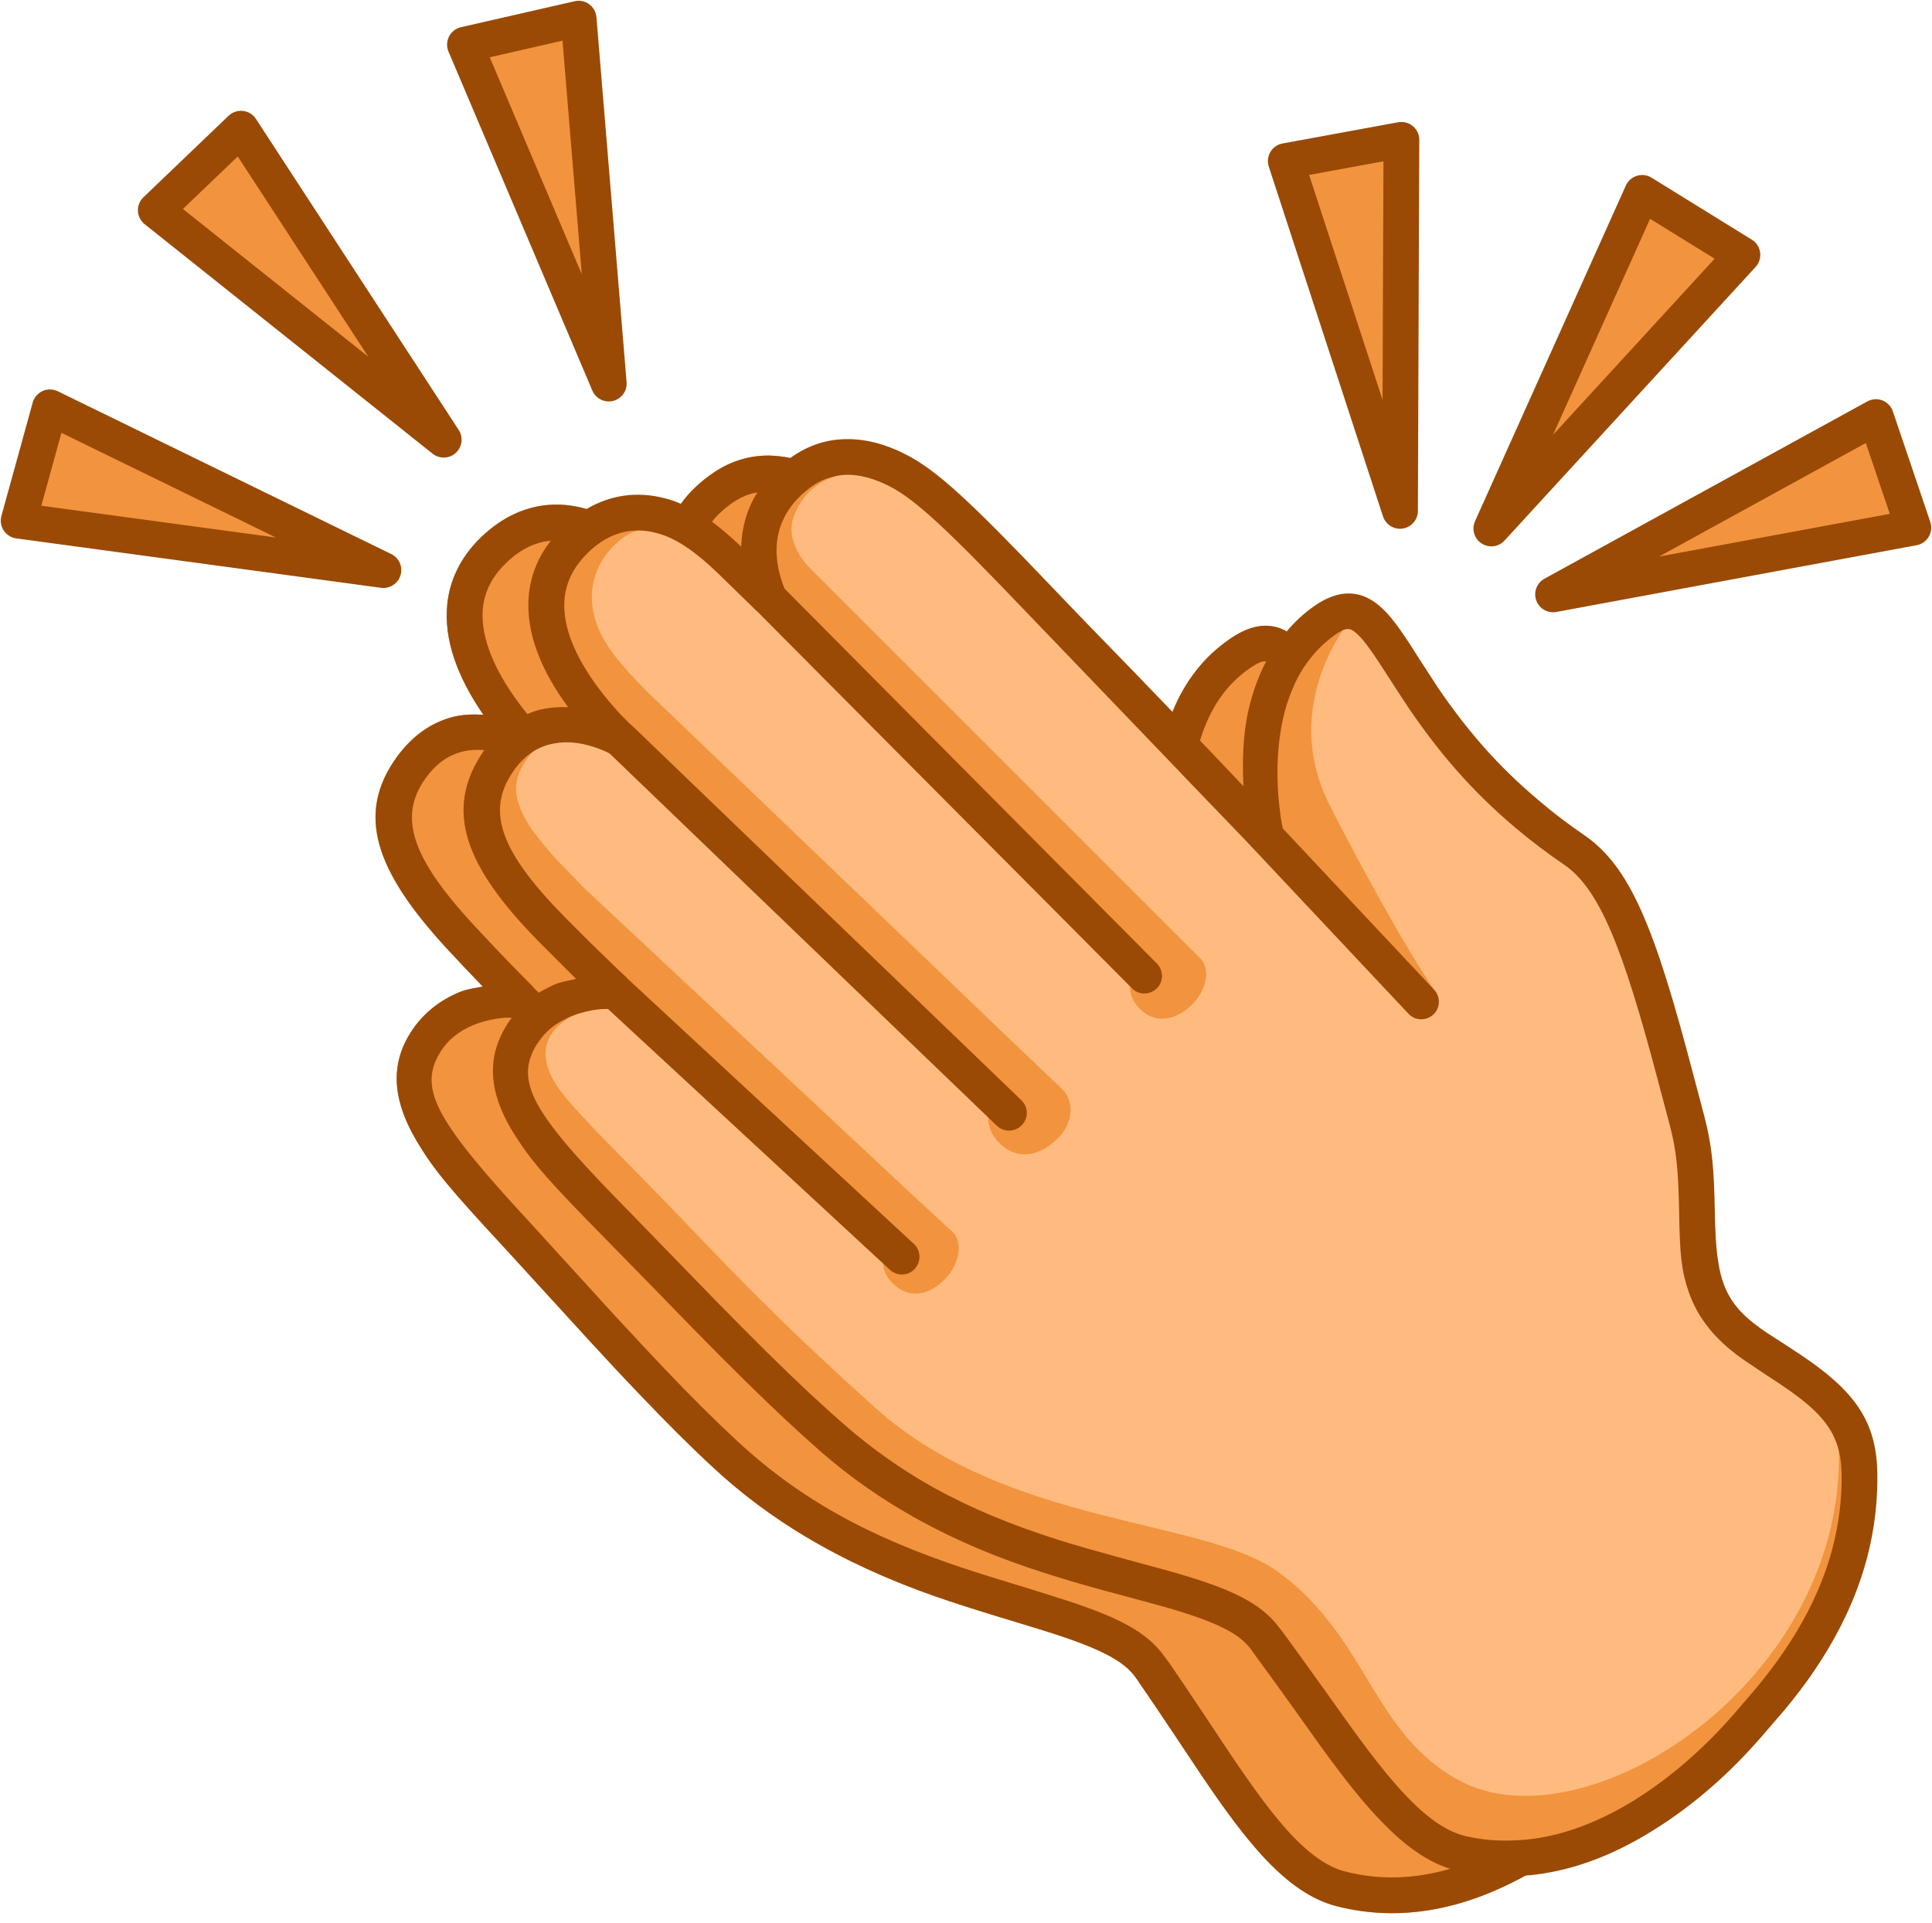 <?xml version="1.0" encoding="UTF-8"?>
<!DOCTYPE svg PUBLIC '-//W3C//DTD SVG 1.0//EN'
          'http://www.w3.org/TR/2001/REC-SVG-20010904/DTD/svg10.dtd'>
<svg height="498.2" preserveAspectRatio="xMidYMid meet" version="1.0" viewBox="-0.2 -0.2 500.4 498.2" width="500.4" xmlns="http://www.w3.org/2000/svg" xmlns:xlink="http://www.w3.org/1999/xlink" zoomAndPan="magnify"
><g id="change1_1"
  ><path d="m483.248,388.962c-.296,11.644-7.571,28.351-17.005,41.879-5.722,8.204-13.344,14.337-17.513,20.051-2.474,3.39-5.059,6.515-7.907,9.738-1.072,1.214-5.625,6.126-6.071,6.611-7.902,8.584-26.824,10.965-38.081,17.472-16.563,9.575-33.599,13.274-50.583,8.969-6.632-1.682-12.83-6.049-19.273-13.058-4.647-5.054-9.296-11.239-15.495-20.392-.414-.612-12.465-18.751-16.244-24.18-.373-.536-.739-1.105-1.107-1.627-3.144-4.47-9.741-7.758-23.286-12.026-2.813-.886-13.92-4.232-13.548-4.119-5.908-1.804-10.575-3.315-15.259-4.969-12.339-4.358-23.13-9.244-33.385-15.385-8.545-5.117-16.507-10.979-23.899-17.835-5.977-5.543-12.316-11.891-19.436-19.359-3.925-4.117-8.019-8.508-12.741-13.647-2.941-3.2-18.007-19.711-22.037-24.073-13.84-14.979-18.239-20.206-22.513-27.345-6.038-10.083-7.168-19.052-2.244-27.501,3.121-5.353,7.733-9.086,13.314-11.376,1.907-.783,3.919-.979,5.907-1.406-2.91-3.008-5.87-6.121-9.174-9.698-18.552-20.082-23.895-34.924-13.045-49.843,3.88-5.334,8.66-8.694,14.073-10.194,2.741-.76,5.519-.822,8.272-.679-6.625-9.653-10.304-19.418-9.294-28.809.653-6.077,3.321-11.651,8.047-16.464,8.233-8.384,18.13-10.904,27.972-8.018,6.936,2.033,10.741,2.715,13.66,3.032,2.919.317,4.182.188,7.614-1.459,1.586-.762,2.174-1.512,3.034-2.736,2.215-3.153,5.17-5.983,8.853-8.429,4.49-2.981,9.286-4.333,14.247-4.254,4.962.079,10.08,1.58,15.135,4.314,8.172,4.419,16.718,13.064,36.874,35.542.175.195,7.025,7.853,9.509,10.578,10.781,11.823,22.032,24.233,33.008,36.506,1.464,1.637,3.07,3.428,5.522,6.182-.071-6.631.301-13.371,2.002-19.839,2.944-11.192,8.706-20.219,17.836-26.215,5.235-3.438,9.983-3.899,14.248-1.443,1.16.668,6.542-1.93,7.9-2.67,3.726-2.031,11.072-4.63,13.688-.359-.245-.4,10.198,15.129,12.112,18.148,7.192,11.343,14.804,20.727,25.036,29.957,3.608,3.255,7.425,6.378,11.572,9.412,11.714,8.571,22.785,22.925,31.385,60.378.285,1.242,2.258,9.952,2.606,11.445,1.853,7.951,2.194,13.662,2.021,25.395-.262,17.794,1.591,23.71,12.68,31.593,1.322.94,6.976,4.875,8.426,5.911,13.543,9.684,22.947,22.256,22.589,36.295Zm-58.119-339.192l-39.062,86.95,65.032-70.891-25.969-16.059Zm-62.355-13.745l-29.948,5.498,29.586,90.64.362-96.137Zm132.595,100.477l-9.693-28.646-83.622,45.935,93.316-17.289ZM149.667,4.631l-29.442,6.728,37.254,87.818-7.812-94.546ZM12.731,105.326l-8.102,29.369,94.473,12.804L12.731,105.326ZM62.21,33.132l-22.063,21.123,74.58,59.461L62.21,33.132Z" fill="#f2933e"
  /></g
  ><g id="change2_1"
  ><path d="m465.65,351.822c-1.453-.986-7.398-5.209-8.799-6.091-11.312-7.524-14.156-14.182-14.467-31.98-.208-11.727-.209-17.24-2.284-25.127-.415-1.505-4.036-9.753-4.399-10.998-9.755-37.153-16.154-51.7-28.088-59.899-4.255-2.906-6.468-6.214-10.152-9.38-10.534-8.873-20.174-18.264-27.75-29.368-1.92-2.906-6.937-12.3-6.937-12.352-2.75-4.151-3.212-6.467-5.288-8.439-5.241-4.981-9.769-4.82-16.307-.254-8.925,6.331-14.157,14.755-16.751,26.015-1.505,6.538-2.334,14.436-2.022,21.077-2.543-2.698-5.518-5.51-7.023-7.119-11.364-11.935-22.764-24.03-33.921-35.497-2.594-2.646-9.587-10.017-9.794-10.224-20.86-21.846-29.584-29.817-37.886-33.969-5.137-2.594-10.02-4.069-15.002-3.965-4.982.052-9.253,1.234-13.664,4.348-4.981,3.58-8.192,7.887-10.32,12.661-1.557,3.477-2.52,7.504-2.675,11.084-6.953-6.642-12.956-9.783-19.961-11.599-9.911-2.543-18.677-.322-26.668,8.343-4.566,4.93-6.068,8.915-6.536,15.038-.675,9.392,2.628,20.315,9.581,29.759-2.75-.052-6.248.819-8.947,1.65-5.344,1.661-9.969,4.577-13.706,10.025-10.378,15.256-4.668,28.321,14.531,47.779,3.425,3.477,7.512,7.703,10.47,10.66-1.972.467-5.294,1.708-7.214,2.538-5.5,2.491-9.118,5.402-12.075,10.85-4.67,8.614-2.576,15.914,3.807,25.825,4.514,7.005,7.633,12.311,21.954,26.84,4.151,4.203,20.256,20.364,23.266,23.477,4.878,4.981,8.981,8.864,13.029,12.86,7.368,7.264,13.759,13.184,19.882,18.528,7.628,6.642,15.531,12.01,24.196,16.836,10.482,5.812,20.774,10.523,33.279,14.467,4.722,1.505,9.444,2.906,15.411,4.514,0,0,11.283,2.914,14.085,3.692,13.699,3.84,21.309,7.231,24.578,11.589.363.519.778,1.09,1.141,1.609,3.944,5.293,16.675,23.235,17.09,23.858,6.486,8.925,10.826,15.089,15.652,19.966,6.642,6.798,12.257,10.053,18.951,11.506,17.124,3.788,33.59.389,49.831-9.729,11.053-6.849,19.868-14.952,27.496-23.773.415-.519,4.8-5.523,5.838-6.768,2.75-3.321,5.241-6.538,7.576-9.963,10.585-15.515,16.861-31.881,16.705-50.613-.052-14.01-5.858-21-19.712-30.288Zm-116.08-191.395s-18.68,21.794-5.345,48.05c7.161,14.166,19.822,37.361,27.087,47.791l-40.837-41.72s-8.769-36.738,19.095-54.121Zm-155.981-13.284s.675-11.831,6.642-19.095c5.085-6.175,10.741-7.68,15.048-7.524,4.359.104,7.472,1.816,7.472,1.816,0,0-12.817-1.09-17.383,11.312-1.401,3.944.104,7.68,1.609,10.067,1.141,1.816,2.231,2.906,2.231,2.906l101.652,101.652c2.698,3.01,1.09,8.666-2.594,12.038-3.684,3.425-8.043,4.514-11.571,2.179-4.566-2.957-4.203-7.057-4.203-7.057l1.288-5.307-65.736-64.087-32.741-34.01-1.712-4.89Zm-49.431,21.091c-.467-5.864-1.992-14.19,4.598-22.7,4.307-5.604,8.977-7.68,12.557-8.302,2.335-.415,2.854-.104,3.944.052-3.944.259-16.708,10.066-10.482,25.322,2.646,6.486,9.237,12.765,11.52,15.256,1.661,1.764,7.732,7.472,7.732,7.472l91.378,87.59,9.081,8.614c3.84,3.321,3.321,9.34-.83,13.284-4.099,3.995-8.925,5.293-13.024,2.698-5.189-3.269-4.878-8.043-4.878-8.043l1.471-3.898-78.463-74.874-28.088-28.934s-5.892-6.064-6.514-13.536Zm-13.771,58.404s-6.642-8.51-4.774-17.227c2.387-11.156,12.09-15.1,12.661-15.308-.623.571-5.812,5.76-4.67,11.883,1.245,6.486,6.33,11.727,8.51,14.425,1.297,1.661,9.236,9.703,9.236,9.703l86.085,80.481,9.184,8.458c2.802,2.958,1.401,8.665-2.179,12.246-3.528,3.58-7.783,4.722-11.416,2.543-4.67-2.802-4.514-6.901-4.514-6.901l.205-2.093-66.664-65.581-31.664-32.628Zm260.538,253.326c-31.912-.882-45.922-37.413-67.56-60.036-17.643-18.473-63.202-6.59-104.817-44.781-31.497-28.955-67.976-67.872-82.66-86.811-7.109-9.133-1.194-25.789,14.892-26.464,0,0-18.369,5.604-4.514,22.209,5.344,6.382,10.222,11.001,24.907,26.1,15.619,16.034,26.568,28.488,55.314,54.329,34.351,30.874,85.307,28.487,104.558,42.653,23.298,17.175,24.284,42.342,47.323,54.225,34.247,17.591,105.699-30.2,97.034-95.01,0,0,8.458,17.591,4.359,35.026-8.043,34.247-41.823,79.806-88.835,78.561Z" fill="#ffbb7f"
  /></g
  ><g id="change3_1"
  ><path d="m466.219,350.81c-1.453-.986-7.213-4.722-8.614-5.604-11.312-7.524-13.336-13.387-13.647-31.185-.208-11.727-.727-17.435-2.802-25.322-.415-1.505-2.646-10.119-3.009-11.364-9.755-37.153-16.086-52.98-28.021-61.178-4.255-2.906-8.199-5.915-11.883-9.081-10.534-8.873-18.421-18.006-25.997-29.11-1.92-2.906-7.628-11.779-7.628-11.831-2.75-4.151-4.67-6.694-6.746-8.666-5.241-4.981-11.104-5.241-17.642-.675-2.75,1.92-5.137,4.151-7.161,6.59-4.203-2.387-8.925-1.868-14.062,1.505-7.161,4.722-12.298,11.312-15.515,19.355-7.213-7.524-14.426-14.996-21.482-22.209-2.594-2.646-9.651-10.067-9.859-10.274-20.86-21.846-29.681-30.2-37.983-34.351-5.137-2.594-10.274-3.944-15.256-3.84-4.982.052-9.703,1.557-14.114,4.67-.104.052-.207.156-.311.208-1.816-.363-3.632-.571-5.396-.623-4.93-.052-9.755,1.297-14.218,4.255-3.632,2.439-6.538,5.189-8.717,8.251-1.349-.623-2.75-1.09-4.203-1.453-7.005-1.816-13.958-.934-20.237,2.802-9.859-2.906-19.77-.363-28.021,7.991-4.722,4.826-7.368,10.43-8.043,16.501-.986,9.392,2.698,19.147,9.34,28.799-2.802-.156-5.552-.104-8.302.675-5.396,1.505-10.171,4.878-14.062,10.222-10.845,14.892-5.5,29.733,13.024,49.814,3.321,3.58,6.279,6.694,9.185,9.703-1.972.415-3.996.623-5.916,1.401-5.552,2.283-10.171,6.019-13.284,11.364-4.93,8.458-3.788,17.435,2.231,27.502,4.255,7.161,8.665,12.402,22.52,27.346,3.995,4.359,19.095,20.911,22.001,24.077,4.722,5.137,8.821,9.548,12.765,13.647,7.109,7.472,13.44,13.803,19.459,19.355,7.369,6.849,15.308,12.713,23.869,17.85,10.274,6.123,21.067,11.053,33.417,15.411,4.67,1.609,9.34,3.114,15.256,4.93,0,0,10.741,3.269,13.543,4.151,13.543,4.255,20.133,7.524,23.247,11.987.415.519.778,1.09,1.142,1.661,3.788,5.397,15.826,23.558,16.242,24.181,6.175,9.133,10.845,15.307,15.463,20.393,6.486,7.005,12.661,11.364,19.303,13.024,16.345,4.151,32.794.882,48.776-7.939,11.26-.882,22.313-4.982,33.106-11.727,11.053-6.849,20.445-15.463,28.073-24.284.415-.519,4.826-5.552,5.863-6.798,2.75-3.321,5.241-6.538,7.576-9.963,10.585-15.515,16.709-32.224,16.553-50.956-.052-14.01-5.967-21.898-19.822-31.186Zm-142.178-178.241c1.66-1.09,2.75-1.557,3.684-1.401-1.972,3.788-3.477,7.939-4.514,12.402-1.505,6.538-1.661,13.284-1.349,19.925-2.543-2.698-4.203-4.411-5.708-6.019-1.816-1.92-3.684-3.892-5.552-5.812,2.491-8.251,6.849-14.789,13.44-19.095Zm-134.083-42.809c1.92-1.245,3.892-2.076,6.019-2.387-.726,1.142-1.349,2.283-1.868,3.477-1.557,3.477-2.179,7.005-2.335,10.586-2.646-2.543-5.137-4.67-7.576-6.486,1.505-1.868,3.425-3.632,5.76-5.189Zm-65.07,27.398c.467-3.995,2.179-7.628,5.448-10.949,3.84-3.944,7.939-5.967,12.142-6.33-3.477,4.411-5.344,9.34-5.76,14.633-.675,9.392,3.269,19.044,10.222,28.488-2.75-.052-5.552.104-8.251.934-.778.259-1.557.519-2.283.882-1.245-1.505-2.439-3.113-3.632-4.826-5.604-8.095-8.614-15.982-7.887-22.832Zm-2.439,82.245c-15.878-17.227-19.718-27.917-12.35-38.087,2.698-3.684,5.708-5.76,9.081-6.694,1.92-.519,3.996-.675,6.071-.467-.104.104-.208.259-.312.415-10.378,15.256-4.566,29.94,14.633,49.399,3.425,3.477,6.486,6.486,9.444,9.444-1.972.467-3.944.727-5.864,1.557-1.297.623-2.594,1.297-3.788,2.023-.415-.415-.882-.83-1.297-1.245-.052-.104-.052-.156-.156-.259-.156-.156-3.061-3.113-4.255-4.307-3.425-3.477-7.161-7.42-11.208-11.779Zm225.876,245.283c-4.618-1.141-9.392-4.462-14.737-10.274-4.255-4.67-8.614-10.585-14.581-19.355-.363-.571-12.454-18.784-16.293-24.336-.415-.571-.83-1.09-1.193-1.609-4.722-6.746-12.609-10.638-28.124-15.515-2.802-.934-13.543-4.203-13.543-4.203-5.76-1.764-10.326-3.217-14.892-4.826-11.779-4.151-22.053-8.717-31.756-14.529-7.991-4.774-15.411-10.378-22.313-16.76-5.812-5.397-12.038-11.571-19.043-18.94-3.84-4.047-7.939-8.458-12.661-13.543-2.906-3.165-17.902-19.666-21.949-24.077-23.921-25.893-29.162-34.506-23.662-43.899,2.023-3.477,5.033-5.916,8.873-7.472,2.335-.934,4.878-1.557,7.472-1.816.986-.104,1.712-.104,2.439-.052-.778.986-1.505,2.076-2.128,3.269-4.67,8.614-3.269,17.539,3.114,27.45,4.514,7.005,9.029,12.09,23.35,26.619,4.151,4.203,19.77,20.237,22.779,23.35,4.878,4.981,9.133,9.236,13.18,13.232,7.368,7.264,13.906,13.388,20.029,18.732,7.628,6.642,15.774,12.246,24.44,17.072,10.482,5.812,21.379,10.378,33.884,14.322,4.722,1.505,9.444,2.906,15.411,4.514,0,0,10.845,2.906,13.647,3.684,13.699,3.84,20.393,6.901,23.662,11.26.363.519.778,1.09,1.141,1.609,3.944,5.293,16.605,23.039,17.02,23.662,6.486,8.925,11.312,14.996,16.138,19.874,5.864,6.019,11.519,10.015,17.383,11.831-9.133,2.646-18.161,3.009-27.086.726Zm113.483-56.975c-2.18,3.217-4.514,6.227-7.057,9.34-.986,1.194-5.293,6.123-5.708,6.642-7.109,8.198-15.774,16.138-25.893,22.468-1.92,1.194-3.84,2.283-5.76,3.269-8.354,4.307-16.761,6.849-25.167,7.161-4.203.208-8.406-.104-12.557-1.038-4.67-1.038-9.548-4.203-15.048-9.859-4.411-4.514-8.977-10.274-15.204-18.888-.363-.519-13.076-18.369-17.072-23.766-.415-.571-.83-1.089-1.245-1.609-4.93-6.59-12.92-10.222-28.539-14.633-2.854-.778-13.699-3.736-13.699-3.736-5.864-1.609-10.43-2.906-15.048-4.359-11.935-3.788-22.313-8.043-32.171-13.491-8.147-4.566-15.775-9.911-22.884-16.086-5.967-5.189-12.35-11.156-19.614-18.317-3.996-3.944-8.199-8.199-13.076-13.128-3.01-3.114-18.525-19.096-22.728-23.402-24.7-25.063-30.2-33.521-25.011-43.068.259-.467.519-.934.934-1.401,1.661-2.646,4.099-4.618,7.005-6.019.207-.156.467-.259.675-.363,2.335-1.038,4.878-1.712,7.472-2.076,1.141-.156,1.972-.156,2.854-.156,24.336,22.52,48.673,45.041,73.009,67.561,1.868,1.712,4.722,1.661,6.434-.207s1.661-4.774-.208-6.486c-24.751-22.935-49.503-45.819-74.202-68.754-.104-.052-.104-.156-.156-.208-.208-.156-3.217-3.009-4.411-4.203-3.528-3.373-7.42-7.212-11.571-11.415-16.449-16.709-20.652-27.294-13.543-37.672.727-1.09,1.453-2.024,2.231-2.802,2.024-2.075,4.203-3.425,6.59-4.151.675-.207,1.349-.363,2.023-.467,3.528-.675,7.42-.104,11.208,1.297.986.363,1.868.726,2.594,1.089.311.156.363.208.519.311,33.417,32.12,66.782,64.24,100.199,96.359,1.816,1.764,4.774,1.661,6.486-.156,1.764-1.816,1.712-4.67-.104-6.435-33.625-32.327-67.249-64.758-100.874-97.086-.104-.104-.363-.311-.727-.623-.571-.623-1.297-1.297-2.024-2.024-2.076-2.231-4.151-4.67-6.123-7.316-5.864-7.939-9.133-15.723-8.614-22.572.311-4.047,1.92-7.732,5.033-11.156.675-.727,1.297-1.349,1.972-1.972,3.113-2.698,6.33-4.255,9.755-4.722,2.231-.311,4.566-.156,6.901.467.83.207,1.66.467,2.491.778,2.75,1.09,5.396,2.698,8.302,5.033,2.024,1.557,4.151,3.528,6.538,5.864,2.231,2.179,8.717,8.458,8.821,8.614q.052,0,.104.052c32.327,32.535,64.706,65.122,97.086,97.657,1.764,1.816,4.618,1.764,6.434,0,1.764-1.764,1.764-4.618,0-6.434-32.12-32.328-64.24-64.655-96.359-97.034-.26-.467-.571-1.297-.934-2.491-1.609-5.137-1.764-10.43.415-15.256.934-2.076,2.231-3.996,3.996-5.812,1.038-1.09,2.231-2.076,3.58-3.062,1.868-1.297,3.84-2.179,5.967-2.543,1.09-.311,2.18-.415,3.321-.415,3.321,0,6.901,1.038,10.637,2.906,6.849,3.425,15.567,11.727,35.337,32.431.104.104,19.044,19.822,34.974,36.427,2.802,2.958,5.552,5.76,8.043,8.406,6.642,6.901,11.779,12.246,13.232,13.751.259.259,2.698,2.854,2.75,2.906,13.388,14.218,26.775,28.539,40.215,42.809,1.712,1.816,4.566,1.92,6.435.207,1.816-1.712,1.92-4.618.207-6.434-13.076-13.906-26.152-27.865-39.229-41.823v-.052c-.156-.934-.415-2.076-.571-3.269-1.142-8.302-1.142-17.175.726-25.374.571-2.491,1.297-4.826,2.232-7.005,1.297-3.321,3.061-6.279,5.241-8.873,1.661-2.075,3.632-3.892,5.864-5.5,2.958-2.075,3.996-2.024,5.967-.104,1.401,1.297,3.01,3.477,5.396,7.057,0,0,5.708,8.873,7.732,11.883,7.991,11.779,16.397,21.534,27.605,31.03,3.944,3.321,8.147,6.538,12.661,9.6,9.237,6.33,15.256,21.534,24.336,55.937.311,1.245,2.594,9.859,3.01,11.364,1.868,6.953,2.283,12.142,2.491,23.143.156,10.378.571,14.737,2.439,20.185,2.491,7.212,7.368,13.128,15.359,18.421,1.401.986,7.109,4.722,8.51,5.656,11.571,7.732,15.723,13.232,15.775,23.61.104,16.604-5.397,31.601-14.996,45.611Zm-78.288-287.124c.78.514,1.665.763,2.544.763,1.262,0,2.508-.512,3.413-1.5l65.032-70.89c.935-1.016,1.366-2.397,1.176-3.763-.19-1.368-.978-2.579-2.151-3.304l-25.97-16.058c-1.133-.702-2.518-.882-3.79-.489-1.277.39-2.321,1.312-2.868,2.529l-39.062,86.948c-.93,2.073-.22,4.515,1.677,5.764Zm43.665-84.098l16.717,10.335-41.861,45.634,25.144-55.969Zm72.57,78.531l-9.694-28.646c-.438-1.297-1.432-2.334-2.706-2.83-1.274-.497-2.709-.4-3.909.256l-83.624,45.933c-1.991,1.095-2.893,3.474-2.131,5.615.666,1.87,2.432,3.073,4.358,3.073.279,0,.562-.025.846-.076l93.318-17.287c1.32-.246,2.47-1.051,3.149-2.209s.823-2.556.393-3.828Zm-70.259,8.979l53.565-29.424,6.21,18.351-59.775,11.072Zm-317.655-26.662c.846.674,1.867,1.008,2.886,1.008,1.117,0,2.235-.403,3.114-1.203,1.682-1.528,2.004-4.049.765-5.954L66.089,30.604c-.753-1.153-1.979-1.913-3.35-2.07-1.366-.147-2.736.304-3.732,1.254l-22.063,21.123c-.963.925-1.482,2.22-1.421,3.555.061,1.333.694,2.577,1.738,3.41l74.581,59.46ZM61.379,40.339l33.814,51.882-48.021-38.284,14.206-13.598Zm37.726,111.788c2.014,0,3.831-1.312,4.429-3.286.659-2.174-.357-4.505-2.399-5.503L14.764,101.165c-1.236-.6-2.678-.621-3.935-.061-1.257.568-2.194,1.662-2.559,2.99L.168,133.464c-.357,1.287-.137,2.668.598,3.783.737,1.115,1.918,1.857,3.243,2.037l94.473,12.803c.208.028.418.041.623.041Zm-88.603-21.308l5.209-18.886,55.543,27.12-60.753-8.234Zm347.509,2.779c.628,1.928,2.425,3.192,4.398,3.192.238,0,.479-.018.722-.056,2.245-.352,3.902-2.283,3.909-4.556l.362-96.135c.005-1.378-.603-2.686-1.66-3.57s-2.448-1.242-3.806-1.001l-29.948,5.498c-1.312.241-2.46,1.036-3.142,2.184-.684,1.148-.839,2.536-.423,3.806l29.586,90.637Zm.111-92.011l-.231,61.804-19.02-58.27,19.251-3.534Zm-204.906,59.4c.737,1.741,2.437,2.82,4.259,2.82.367,0,.74-.043,1.112-.134,2.207-.545,3.692-2.61,3.504-4.875l-7.811-94.547c-.111-1.338-.796-2.564-1.88-3.355-1.087-.798-2.458-1.082-3.765-.778l-29.441,6.727c-1.335.304-2.468,1.186-3.091,2.404-.623,1.221-.674,2.655-.139,3.917l37.253,87.82Zm-7.725-90.652l5.001,60.519-23.847-56.215,18.846-4.305Z" fill="#9a4a04"
  /></g
></svg
>
